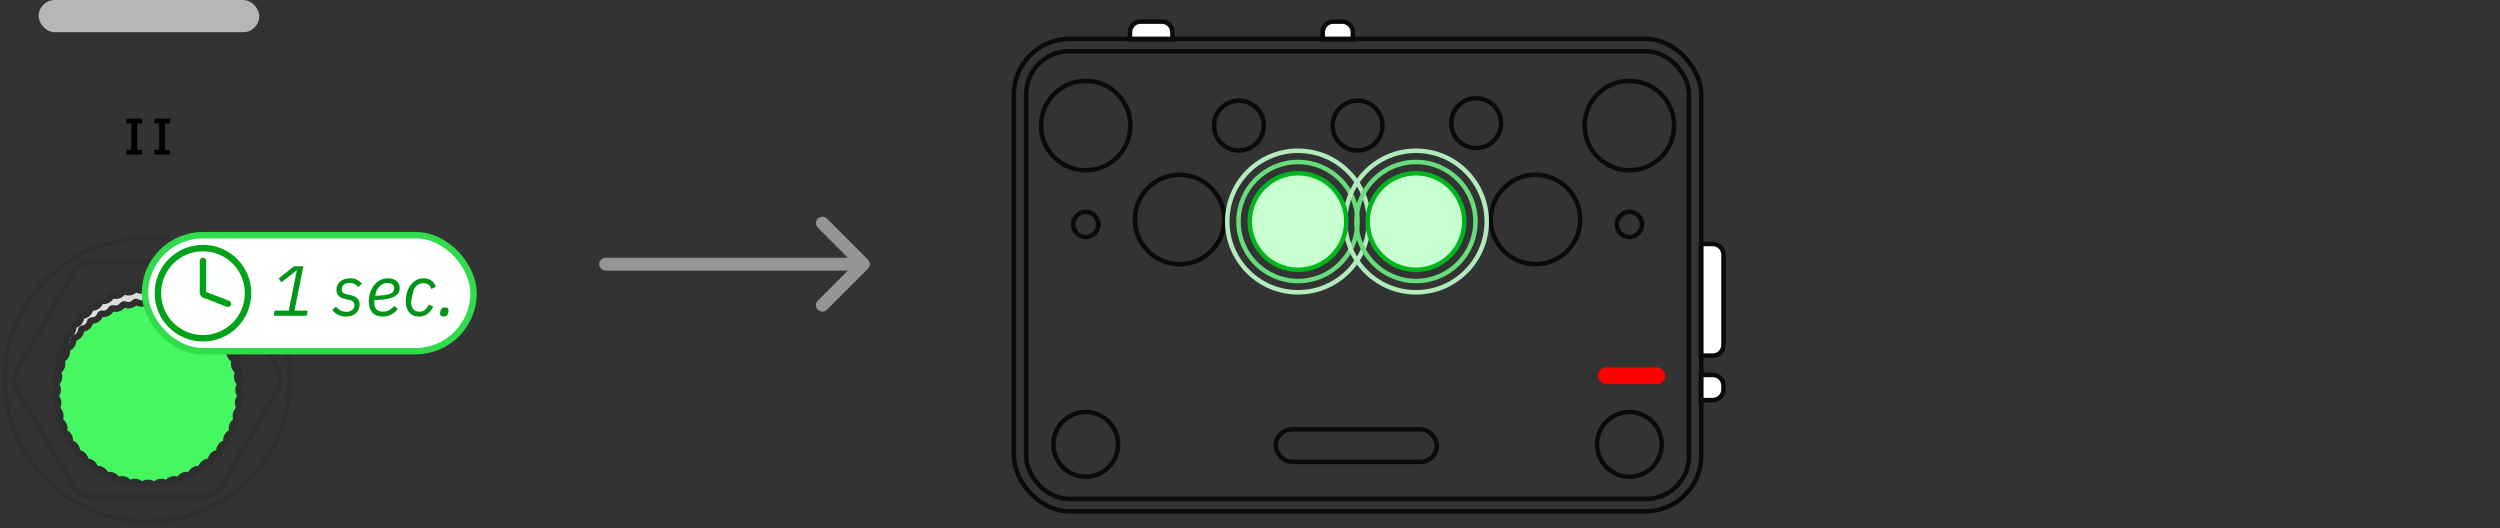 <svg width="388" height="82" viewBox="0 0 388 82" fill="none" xmlns="http://www.w3.org/2000/svg">
<rect x="0" y="0" width="388" height="82" fill="#333333" stroke="none"/>
<path d="M94 40C93.448 40 93 40.448 93 41C93 41.552 93.448 42 94 42V40ZM134.707 41.707C135.098 41.317 135.098 40.683 134.707 40.293L128.343 33.929C127.953 33.538 127.319 33.538 126.929 33.929C126.538 34.319 126.538 34.953 126.929 35.343L132.586 41L126.929 46.657C126.538 47.047 126.538 47.681 126.929 48.071C127.319 48.462 127.953 48.462 128.343 48.071L134.707 41.707ZM94 42H134V40H94V42Z" fill="#959595"/>
<path d="M14.136 77.11H31.637C32.765 77.11 33.802 76.51 34.366 75.54L43.117 60.49C43.68 59.52 43.68 58.33 43.117 57.36L34.366 42.31C33.802 41.34 32.765 40.74 31.637 40.74H14.136C13.008 40.74 11.971 41.34 11.407 42.31L2.656 57.36C2.092 58.33 2.092 59.52 2.656 60.49L11.407 75.54C11.971 76.51 13.008 77.11 14.136 77.11Z" stroke="#2E2E2E" stroke-width="0.7" stroke-miterlimit="10"/>
<path d="M22.791 44.806C22.905 44.713 23.069 44.713 23.183 44.806C23.615 45.158 24.224 45.198 24.699 44.906C24.825 44.829 24.987 44.851 25.087 44.958C25.469 45.365 26.068 45.484 26.576 45.259C26.711 45.199 26.869 45.242 26.954 45.361C27.278 45.816 27.855 46.012 28.388 45.857C28.53 45.815 28.682 45.88 28.748 46.007C29.009 46.502 29.557 46.772 30.105 46.689C30.251 46.666 30.392 46.751 30.441 46.885C30.633 47.41 31.141 47.751 31.695 47.74C31.842 47.737 31.97 47.841 32 47.979C32.12 48.525 32.579 48.931 33.129 48.994C33.275 49.011 33.388 49.129 33.4 49.269C33.445 49.826 33.845 50.291 34.382 50.426C34.524 50.462 34.62 50.594 34.613 50.733C34.583 51.292 34.918 51.805 35.433 52.011C35.568 52.065 35.645 52.208 35.619 52.345C35.514 52.894 35.776 53.447 36.26 53.72C36.387 53.791 36.444 53.942 36.4 54.075C36.223 54.606 36.407 55.189 36.851 55.524C36.966 55.611 37.003 55.768 36.941 55.895C36.695 56.396 36.798 56.998 37.194 57.39C37.296 57.491 37.312 57.651 37.233 57.769C36.922 58.232 36.943 58.843 37.284 59.284C37.371 59.397 37.366 59.558 37.271 59.665C36.901 60.083 36.839 60.69 37.119 61.174C37.189 61.297 37.163 61.455 37.054 61.549C36.633 61.913 36.489 62.508 36.701 63.025C36.754 63.154 36.707 63.309 36.586 63.388C36.121 63.692 35.898 64.262 36.038 64.803C36.074 64.938 36.007 65.086 35.875 65.149C35.375 65.388 35.076 65.922 35.143 66.478C35.16 66.617 35.073 66.755 34.934 66.8C34.407 66.971 34.039 67.46 34.031 68.02C34.029 68.16 33.924 68.285 33.78 68.312C33.235 68.411 32.805 68.846 32.722 69.4C32.701 69.539 32.58 69.649 32.433 69.656C31.88 69.683 31.396 70.058 31.24 70.595C31.2 70.731 31.065 70.824 30.917 70.812C30.365 70.764 29.837 71.072 29.61 71.583C29.552 71.713 29.405 71.788 29.261 71.756C28.72 71.636 28.155 71.871 27.862 72.347C27.786 72.469 27.631 72.524 27.492 72.473C26.97 72.282 26.381 72.44 26.027 72.872C25.935 72.985 25.774 73.018 25.643 72.949C25.151 72.69 24.546 72.77 24.138 73.15C24.031 73.251 23.867 73.261 23.747 73.176C23.292 72.853 22.683 72.853 22.228 73.176C22.108 73.261 21.944 73.251 21.836 73.15C21.428 72.77 20.824 72.69 20.331 72.949C20.201 73.018 20.039 72.985 19.947 72.872C19.593 72.44 19.003 72.282 18.482 72.473C18.343 72.524 18.187 72.469 18.112 72.347C17.819 71.871 17.255 71.636 16.713 71.756C16.569 71.788 16.422 71.714 16.364 71.583C16.137 71.072 15.608 70.764 15.056 70.812C14.909 70.824 14.774 70.731 14.735 70.595C14.578 70.058 14.094 69.683 13.54 69.656C13.393 69.649 13.272 69.539 13.251 69.4C13.168 68.846 12.739 68.411 12.194 68.312C12.049 68.285 11.945 68.16 11.943 68.02C11.935 67.46 11.567 66.971 11.04 66.8C10.9 66.755 10.814 66.617 10.831 66.478C10.898 65.922 10.6 65.388 10.099 65.149C9.968 65.086 9.901 64.939 9.936 64.803C10.077 64.262 9.853 63.692 9.388 63.388C9.267 63.309 9.22 63.155 9.273 63.025C9.485 62.508 9.341 61.913 8.92 61.549C8.811 61.455 8.785 61.297 8.856 61.174C9.135 60.69 9.072 60.083 8.703 59.665C8.608 59.558 8.603 59.397 8.69 59.284C9.031 58.843 9.051 58.232 8.741 57.769C8.662 57.651 8.677 57.491 8.78 57.39C9.176 56.998 9.279 56.396 9.033 55.895C8.97 55.768 9.007 55.611 9.123 55.524C9.567 55.189 9.752 54.606 9.575 54.075C9.53 53.942 9.587 53.791 9.713 53.72C10.197 53.447 10.459 52.894 10.355 52.345C10.329 52.207 10.406 52.065 10.541 52.011C11.057 51.805 11.39 51.292 11.361 50.733C11.353 50.594 11.449 50.462 11.591 50.426C12.129 50.291 12.528 49.827 12.574 49.269C12.585 49.129 12.698 49.011 12.844 48.994C13.395 48.931 13.853 48.525 13.973 47.979C14.003 47.841 14.131 47.737 14.279 47.74C14.833 47.751 15.34 47.41 15.533 46.885C15.582 46.751 15.722 46.666 15.869 46.689C16.417 46.773 16.964 46.502 17.225 46.007C17.292 45.88 17.443 45.815 17.585 45.857C18.118 46.012 18.697 45.816 19.021 45.361C19.105 45.243 19.264 45.199 19.399 45.259C19.907 45.484 20.505 45.365 20.887 44.958C20.987 44.851 21.15 44.829 21.276 44.906C21.75 45.198 22.358 45.158 22.791 44.806Z" fill="#DDDDDD" stroke="#2E2E2E"/>
<path d="M22.886 80.93C35.127 80.93 45.05 71.076 45.05 58.92C45.05 46.764 35.127 36.91 22.886 36.91C10.646 36.91 0.723 46.764 0.723 58.92C0.723 71.076 10.646 80.93 22.886 80.93Z" stroke="#2E2E2E" stroke-width="0.7" stroke-miterlimit="10"/>
<path d="M22.791 46.806C22.905 46.713 23.069 46.713 23.183 46.806C23.615 47.158 24.224 47.198 24.699 46.906C24.825 46.829 24.987 46.851 25.087 46.958C25.469 47.365 26.068 47.484 26.576 47.259C26.711 47.199 26.869 47.242 26.954 47.361C27.278 47.816 27.855 48.012 28.388 47.857C28.53 47.815 28.682 47.88 28.748 48.007C29.009 48.502 29.557 48.772 30.105 48.689C30.251 48.666 30.392 48.751 30.441 48.885C30.633 49.41 31.141 49.751 31.695 49.74C31.842 49.737 31.97 49.841 32 49.979C32.12 50.525 32.579 50.931 33.129 50.994C33.275 51.011 33.388 51.129 33.4 51.269C33.445 51.826 33.845 52.291 34.382 52.426C34.524 52.462 34.62 52.594 34.613 52.733C34.583 53.292 34.918 53.805 35.433 54.011C35.568 54.065 35.645 54.208 35.619 54.345C35.514 54.894 35.776 55.447 36.26 55.72C36.387 55.791 36.444 55.942 36.4 56.075C36.223 56.606 36.407 57.189 36.851 57.524C36.966 57.611 37.003 57.768 36.941 57.895C36.695 58.396 36.798 58.998 37.194 59.39C37.296 59.491 37.312 59.651 37.233 59.769C36.922 60.232 36.943 60.843 37.284 61.284C37.371 61.397 37.366 61.558 37.271 61.665C36.901 62.083 36.839 62.69 37.119 63.174C37.189 63.297 37.163 63.455 37.054 63.549C36.633 63.913 36.489 64.507 36.701 65.025C36.754 65.154 36.707 65.308 36.586 65.388C36.121 65.692 35.898 66.262 36.038 66.803C36.074 66.938 36.007 67.086 35.875 67.149C35.375 67.388 35.076 67.922 35.143 68.478C35.16 68.617 35.073 68.755 34.934 68.8C34.407 68.971 34.039 69.46 34.031 70.02C34.029 70.16 33.924 70.285 33.78 70.312C33.235 70.411 32.805 70.846 32.722 71.4C32.701 71.539 32.58 71.649 32.433 71.656C31.88 71.683 31.396 72.058 31.24 72.595C31.2 72.731 31.065 72.824 30.917 72.812C30.365 72.764 29.837 73.072 29.61 73.583C29.552 73.713 29.405 73.788 29.261 73.756C28.72 73.636 28.155 73.871 27.862 74.347C27.786 74.469 27.631 74.524 27.492 74.473C26.97 74.282 26.381 74.44 26.027 74.872C25.935 74.985 25.774 75.018 25.643 74.949C25.151 74.69 24.546 74.77 24.138 75.15C24.031 75.251 23.867 75.261 23.747 75.176C23.292 74.853 22.683 74.853 22.228 75.176C22.108 75.261 21.944 75.251 21.836 75.15C21.428 74.77 20.824 74.69 20.331 74.949C20.201 75.018 20.039 74.985 19.947 74.872C19.593 74.44 19.003 74.282 18.482 74.473C18.343 74.524 18.187 74.469 18.112 74.347C17.819 73.871 17.255 73.636 16.713 73.756C16.569 73.788 16.422 73.714 16.364 73.583C16.137 73.072 15.608 72.764 15.056 72.812C14.909 72.824 14.774 72.731 14.735 72.595C14.578 72.058 14.094 71.683 13.54 71.656C13.393 71.649 13.272 71.539 13.251 71.4C13.168 70.846 12.739 70.411 12.194 70.312C12.049 70.285 11.945 70.16 11.943 70.02C11.935 69.46 11.567 68.971 11.04 68.8C10.9 68.755 10.814 68.617 10.831 68.478C10.898 67.922 10.6 67.388 10.099 67.149C9.968 67.086 9.901 66.939 9.936 66.803C10.077 66.262 9.853 65.692 9.388 65.388C9.267 65.309 9.22 65.155 9.273 65.025C9.485 64.508 9.341 63.913 8.92 63.549C8.811 63.455 8.785 63.297 8.856 63.174C9.135 62.69 9.072 62.083 8.703 61.665C8.608 61.558 8.603 61.397 8.69 61.284C9.031 60.843 9.051 60.232 8.741 59.769C8.662 59.651 8.677 59.491 8.78 59.39C9.176 58.998 9.279 58.396 9.033 57.895C8.97 57.768 9.007 57.611 9.123 57.524C9.567 57.189 9.752 56.606 9.575 56.075C9.53 55.942 9.587 55.791 9.713 55.72C10.197 55.447 10.459 54.894 10.355 54.345C10.329 54.207 10.406 54.065 10.541 54.011C11.057 53.805 11.39 53.292 11.361 52.733C11.353 52.594 11.449 52.462 11.591 52.426C12.129 52.291 12.528 51.827 12.574 51.269C12.585 51.129 12.698 51.011 12.844 50.994C13.395 50.931 13.853 50.525 13.973 49.979C14.003 49.841 14.131 49.737 14.279 49.74C14.833 49.751 15.34 49.41 15.533 48.885C15.582 48.751 15.722 48.666 15.869 48.689C16.417 48.773 16.964 48.502 17.225 48.007C17.292 47.88 17.443 47.815 17.585 47.857C18.118 48.012 18.697 47.816 19.021 47.361C19.105 47.243 19.264 47.199 19.399 47.259C19.907 47.484 20.505 47.365 20.887 46.958C20.987 46.851 21.15 46.829 21.276 46.906C21.75 47.198 22.358 47.158 22.791 46.806Z" fill="#45F862" stroke="#2E2E2E"/>
<rect x="6" width="34.237" height="5" rx="2.5" fill="#B6B6B6"/>
<path d="M19.62 24V23.264H20.38V19.152H19.62V18.416H22.052V19.152H21.284V23.264H22.052V24H19.62ZM23.948 24V23.264H24.708V19.152H23.948V18.416H26.38V19.152H25.612V23.264H26.38V24H23.948Z" fill="black"/>
<rect x="22.5" y="36.5" width="51" height="18" rx="9" fill="white" stroke="#30DB4C"/>
<path d="M42.462 49L42.616 48.208H44.816L46.059 42.004H45.971L43.694 43.808L43.243 43.225L45.63 41.322H47.082L45.707 48.208H47.753L47.599 49H42.462ZM53.714 49.132C53.274 49.132 52.864 49.044 52.482 48.868C52.101 48.685 51.797 48.428 51.569 48.098L52.152 47.581C52.35 47.845 52.578 48.047 52.834 48.186C53.091 48.325 53.384 48.395 53.714 48.395C54.088 48.395 54.396 48.307 54.638 48.131C54.88 47.948 55.001 47.68 55.001 47.328C55.001 47.137 54.943 46.976 54.825 46.844C54.715 46.705 54.495 46.602 54.165 46.536L53.736 46.448C53.524 46.404 53.322 46.349 53.131 46.283C52.948 46.21 52.787 46.118 52.647 46.008C52.515 45.891 52.409 45.751 52.328 45.59C52.255 45.421 52.218 45.22 52.218 44.985C52.218 44.75 52.259 44.527 52.339 44.314C52.427 44.094 52.559 43.903 52.735 43.742C52.911 43.573 53.131 43.441 53.395 43.346C53.659 43.243 53.967 43.192 54.319 43.192C54.737 43.192 55.097 43.265 55.397 43.412C55.698 43.551 55.955 43.757 56.167 44.028L55.584 44.545C55.46 44.369 55.291 44.222 55.078 44.105C54.866 43.988 54.591 43.929 54.253 43.929C53.835 43.929 53.527 44.021 53.329 44.204C53.139 44.387 53.043 44.622 53.043 44.908C53.043 45.106 53.098 45.271 53.208 45.403C53.326 45.528 53.546 45.623 53.868 45.689L54.297 45.777C54.525 45.821 54.73 45.88 54.913 45.953C55.104 46.026 55.265 46.122 55.397 46.239C55.529 46.356 55.632 46.499 55.705 46.668C55.779 46.837 55.815 47.038 55.815 47.273C55.815 47.559 55.76 47.819 55.65 48.054C55.548 48.281 55.401 48.476 55.21 48.637C55.027 48.791 54.807 48.912 54.55 49C54.294 49.088 54.015 49.132 53.714 49.132ZM59.387 49.132C58.705 49.132 58.177 48.93 57.803 48.527C57.429 48.124 57.242 47.533 57.242 46.756C57.242 46.287 57.312 45.839 57.451 45.414C57.598 44.981 57.799 44.6 58.056 44.27C58.32 43.94 58.632 43.68 58.991 43.489C59.358 43.291 59.765 43.192 60.212 43.192C60.454 43.192 60.685 43.225 60.905 43.291C61.125 43.35 61.319 43.441 61.488 43.566C61.657 43.691 61.789 43.848 61.884 44.039C61.987 44.23 62.038 44.453 62.038 44.71C62.038 45.333 61.715 45.795 61.07 46.096C60.432 46.397 59.449 46.554 58.122 46.569C58.107 46.65 58.096 46.734 58.089 46.822C58.089 46.903 58.089 46.972 58.089 47.031C58.089 47.434 58.203 47.761 58.43 48.01C58.665 48.252 59.002 48.373 59.442 48.373C59.801 48.373 60.124 48.292 60.41 48.131C60.703 47.962 60.96 47.742 61.18 47.471L61.73 47.966C61.378 48.399 61 48.703 60.597 48.879C60.201 49.048 59.798 49.132 59.387 49.132ZM60.124 43.918C59.904 43.918 59.691 43.958 59.486 44.039C59.288 44.12 59.108 44.233 58.947 44.38C58.793 44.519 58.657 44.695 58.54 44.908C58.43 45.113 58.349 45.341 58.298 45.59L58.232 45.909C58.841 45.887 59.336 45.85 59.717 45.799C60.098 45.74 60.395 45.663 60.608 45.568C60.828 45.465 60.975 45.344 61.048 45.205C61.129 45.066 61.169 44.897 61.169 44.699C61.169 44.545 61.14 44.42 61.081 44.325C61.022 44.222 60.945 44.142 60.85 44.083C60.755 44.024 60.641 43.984 60.509 43.962C60.384 43.933 60.256 43.918 60.124 43.918ZM65.027 49.132C64.704 49.132 64.415 49.077 64.158 48.967C63.909 48.857 63.696 48.699 63.52 48.494C63.344 48.289 63.209 48.047 63.113 47.768C63.018 47.482 62.97 47.163 62.97 46.811C62.97 46.32 63.032 45.854 63.157 45.414C63.289 44.974 63.476 44.589 63.718 44.259C63.96 43.929 64.25 43.669 64.587 43.478C64.932 43.287 65.32 43.192 65.753 43.192C66.259 43.192 66.67 43.317 66.985 43.566C67.308 43.815 67.524 44.134 67.634 44.523L66.93 44.842C66.74 44.248 66.34 43.951 65.731 43.951C65.276 43.951 64.906 44.094 64.62 44.38C64.341 44.666 64.151 45.062 64.048 45.568L63.861 46.492C63.846 46.573 63.836 46.661 63.828 46.756C63.821 46.844 63.817 46.921 63.817 46.987C63.817 47.398 63.923 47.731 64.136 47.988C64.349 48.245 64.675 48.373 65.115 48.373C65.394 48.373 65.647 48.296 65.874 48.142C66.109 47.981 66.34 47.687 66.567 47.262L67.238 47.592C67.004 48.083 66.699 48.465 66.325 48.736C65.951 49 65.519 49.132 65.027 49.132ZM68.858 49.132C68.682 49.132 68.543 49.095 68.44 49.022C68.345 48.949 68.297 48.839 68.297 48.692C68.297 48.641 68.301 48.582 68.308 48.516C68.316 48.443 68.327 48.377 68.341 48.318C68.371 48.171 68.433 48.036 68.528 47.911C68.631 47.779 68.807 47.713 69.056 47.713C69.232 47.713 69.368 47.75 69.463 47.823C69.566 47.896 69.617 48.006 69.617 48.153C69.617 48.204 69.614 48.267 69.606 48.34C69.599 48.406 69.588 48.468 69.573 48.527C69.559 48.6 69.537 48.674 69.507 48.747C69.478 48.82 69.434 48.886 69.375 48.945C69.324 48.996 69.254 49.04 69.166 49.077C69.086 49.114 68.983 49.132 68.858 49.132Z" fill="#009418"/>
<circle cx="31.5" cy="45.5" r="7" fill="white" stroke="#00A21A"/>
<line x1="31.5" y1="45.5" x2="31.5" y2="40.5" stroke="#00A21A" stroke-linecap="round"/>
<line x1="31.646" y1="45.712" x2="35.38" y2="47.146" stroke="#00A21A" stroke-linecap="round"/>
<path d="M267.49 39.518V53.544C267.49 54.455 266.751 55.194 265.84 55.194H263.971V37.867H265.84C266.751 37.867 267.49 38.607 267.49 39.518Z" fill="white" stroke="#0A0A0A" stroke-width="0.7"/>
<path d="M267.49 59.845V60.447C267.49 61.358 266.751 62.097 265.84 62.097H263.971V58.194H265.84C266.751 58.194 267.49 58.934 267.49 59.845Z" fill="white" stroke="#0A0A0A" stroke-width="0.7"/>
<path d="M177.026 3.35H180.313C181.224 3.35 181.963 4.089 181.963 5V6.102H175.376V5C175.376 4.089 176.115 3.35 177.026 3.35Z" fill="white" stroke="#0A0A0A" stroke-width="0.7"/>
<path d="M206.941 3.35H208.31C209.222 3.35 209.961 4.089 209.961 5V6.102H205.291V5C205.291 4.089 206.03 3.35 206.941 3.35Z" fill="white" stroke="#0A0A0A" stroke-width="0.7"/>
<rect x="157.35" y="6.035" width="106.688" height="73.321" rx="8.65" stroke="#0A0A0A" stroke-width="0.7"/>
<rect x="159.268" y="7.953" width="102.853" height="69.486" rx="6.65" stroke="#0A0A0A" stroke-width="0.7"/>
<rect x="198.004" y="66.633" width="24.997" height="5.053" rx="2.526" stroke="#0A0A0A" stroke-width="0.7"/>
<circle cx="168.506" cy="19.492" r="6.937" stroke="#0A0A0A" stroke-width="0.7"/>
<circle cx="252.882" cy="19.492" r="6.937" stroke="#0A0A0A" stroke-width="0.7"/>
<circle cx="183.08" cy="34.066" r="6.937" stroke="#0A0A0A" stroke-width="0.7"/>
<circle cx="201.489" cy="34.066" r="6.937" stroke="#0A0A0A" stroke-width="0.7"/>
<circle cx="219.899" cy="34.066" r="6.937" stroke="#0A0A0A" stroke-width="0.7"/>
<circle cx="238.308" cy="34.066" r="6.937" stroke="#0A0A0A" stroke-width="0.7"/>
<circle cx="210.694" cy="19.492" r="3.869" stroke="#0A0A0A" stroke-width="0.7"/>
<circle cx="192.285" cy="19.492" r="3.869" stroke="#0A0A0A" stroke-width="0.7"/>
<circle cx="168.506" cy="34.833" r="1.951" stroke="#0A0A0A" stroke-width="0.7"/>
<circle cx="252.882" cy="34.833" r="1.951" stroke="#0A0A0A" stroke-width="0.7"/>
<circle cx="229.103" cy="19.108" r="3.869" stroke="#0A0A0A" stroke-width="0.7"/>
<circle cx="168.506" cy="68.967" r="5.019" stroke="#0A0A0A" stroke-width="0.7"/>
<circle cx="252.882" cy="68.967" r="5.019" stroke="#0A0A0A" stroke-width="0.7"/>
<circle cx="201.455" cy="34.38" r="9.238" stroke="#68DD7B" stroke-width="0.7"/>
<circle cx="201.455" cy="34.38" r="10.982" stroke="#B3ECBC" stroke-width="0.7"/>
<circle cx="219.759" cy="34.38" r="9.238" stroke="#68DD7B" stroke-width="0.7"/>
<circle cx="219.759" cy="34.38" r="10.982" stroke="#B3ECBC" stroke-width="0.7"/>
<rect x="248" y="57" width="10.46" height="2.615" rx="1.307" fill="#FF0000"/>
<circle cx="201.455" cy="34.38" r="7.495" fill="#C7FFD0" stroke="#00B51D" stroke-width="0.7"/>
<circle cx="219.759" cy="34.38" r="7.495" fill="#C7FFD0" stroke="#00B51D" stroke-width="0.7"/>
</svg>
